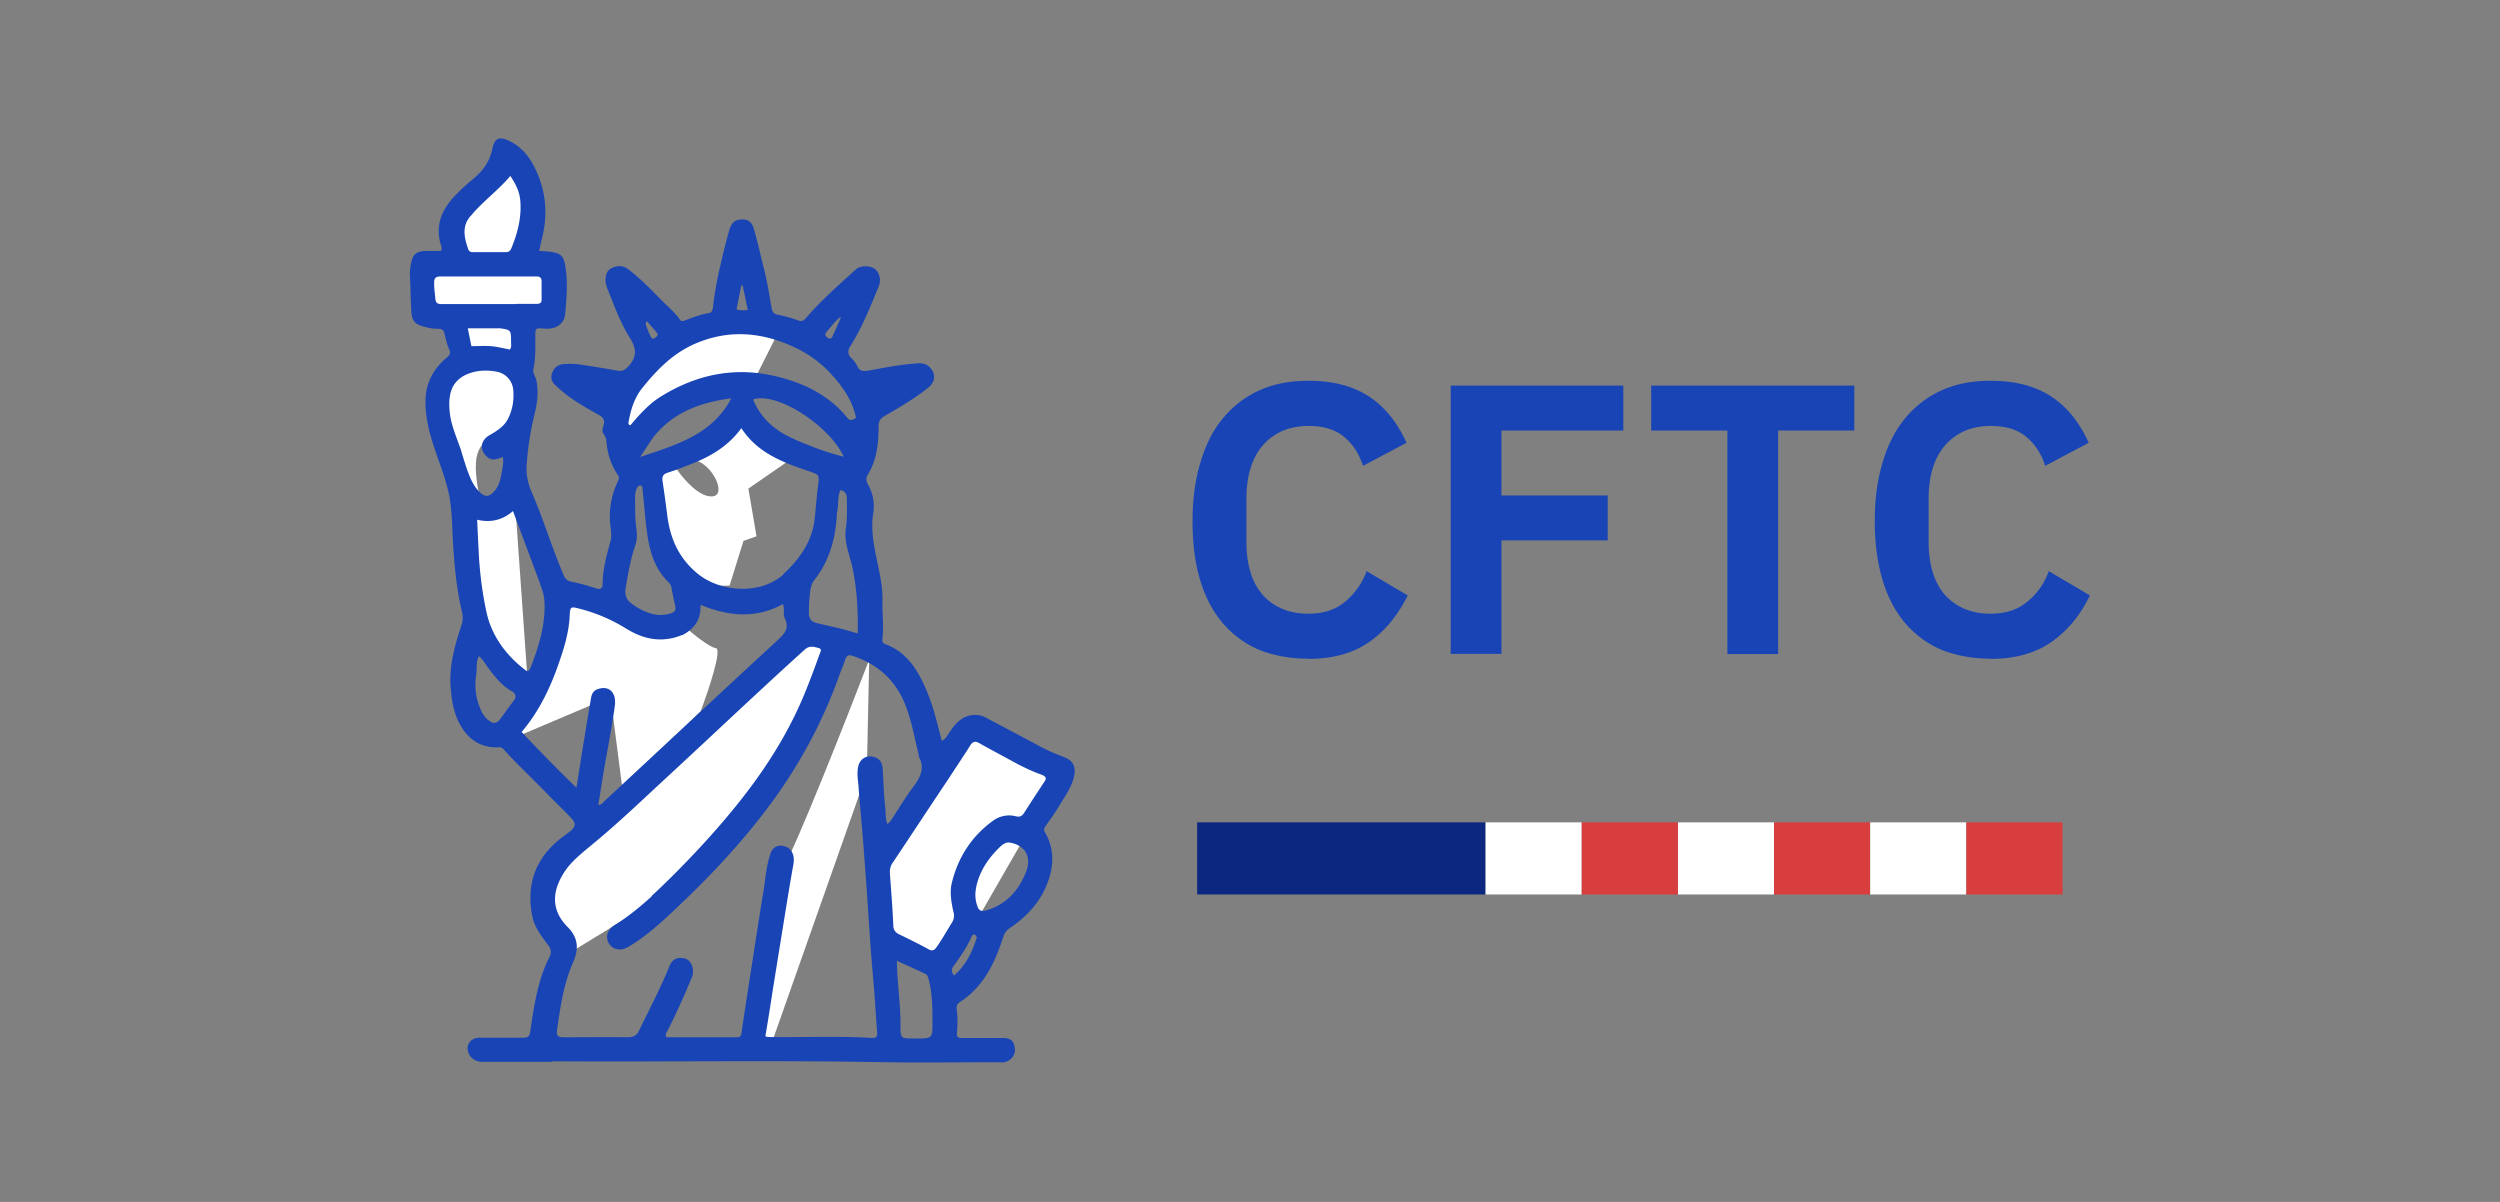 <svg xmlns="http://www.w3.org/2000/svg" viewBox="0 0 104 50">
  <rect x="0" y="0" width="104" height="50" fill="#808080" stroke="none"/>
  <path fill="#fff" d="m31.14 20.32 1.42-.98.39-.29-2.15-1.76c-.94.64-2.68 1.89-2.05 1.85.78-.05 1.56 1.47.88 1.51-.55.04-1.2-.73-1.47-1.12l-.88.24c.23 1.14.76 3.55 1.07 4.05.31.51 1.47.57 2 .54l.58-1.86.54-.19-.34-2Zm-1.81 15.82c1.21-.82 4.12-6.3 5.42-8.94v-.64l-1.37-.05c-3.09 2.67-9.53 8.3-10.55 9.47s.1 2.96.78 3.71c1.4-.85 4.5-2.74 5.71-3.56Zm-7.37-7.66-.54-7.67-1.02.34c-.15.08-.47-.08-.59-1.37-.15-1.61.68-1.42 1.51-2.3.66-.7.08-1.95-.29-2.49l.93-.19.15-1.61h.88l.25-1.95c-.57-.11-1.64-.62-1.37-1.76.27-1.13-.41-2.46-.78-2.98-.49.5-1.52 1.54-1.76 1.66-.23.12-.33 1.87-.34 2.73l-1.22.24-.29 1.81 1.32.2.34 1.66c-.33.23-1.01.79-1.12 1.22-.12.43.86 3.56 1.37 5.08 0 .91.02 3.01.1 4.1.08 1.09 1.69 2.64 2.49 3.27Zm9.38-12.6.98-1.95c-.26-.16-.96-.5-1.66-.54-.7-.04-2.77.77-3.71 1.17-.21.31-.7 1.02-.98 1.37-.27.35-.21 2.26-.15 3.17.91-.82 1.81-1.67 2.68-2.54 1.02-1.02 2.31-.88 2.83-.68Zm-1.57 11.08c-.27-.04-.96-.6-1.27-.88l-2.27-.51-2.64-.56-2.15 5.66 3.96-1.68.49 3.81 3.25-3.2c.33-.86.91-2.6.64-2.64Zm10.5 3.62-3.81 5.08.19 3.81 2.44.59 1.37-1.47 2.25-3.91 1.66-2.25-4.1-1.86Zm-4.2 1.56-4.2 11.91-.98-.2c.42-2.41 1.37-7.36 1.76-7.91.39-.55 2.51-5.89 3.51-8.5l-.1 4.69Z"/>
  <path fill="#1844b5" d="M22.94 44.17h-2.91c-.31 0-.57-.25-.58-.56 0-.24.2-.44.49-.44h1.81c.19 0 .28-.04.31-.26.11-.78.23-1.56.47-2.31.09-.26.19-.52.32-.77.1-.19.08-.35-.05-.52-.28-.37-.57-.74-.66-1.21-.26-1.35.16-2.45 1.26-3.28.11-.08.22-.16.33-.25.21-.16.24-.33.04-.53-.31-.33-.64-.64-.96-.97-.61-.64-1.27-1.24-1.86-1.9-.07-.08-.15-.09-.24-.08-.75.02-1.26-.36-1.6-1-.24-.46-.32-.96-.36-1.48-.08-.92.18-1.77.45-2.62.06-.17.06-.35.02-.53-.22-.92-.31-1.85-.37-2.79-.05-.8-.03-1.61-.24-2.39-.16-.62-.41-1.22-.6-1.83-.18-.56-.31-1.13-.31-1.72-.01-.75.31-1.37.88-1.85.13-.11.18-.19.1-.36-.09-.21-.14-.43-.19-.65-.03-.13-.1-.19-.24-.19-.18 0-.36-.02-.53-.07-.47-.11-.59-.24-.61-.71-.03-.49-.03-.98-.06-1.46 0-.18.02-.36.06-.53.07-.33.22-.45.56-.47h.67c.08-.11 0-.24-.03-.36-.19-.78.1-1.4.63-1.95.23-.24.48-.47.74-.68.4-.33.69-.72.8-1.25.1-.45.27-.54.7-.34.62.29.97.84 1.21 1.44.35.86.38 1.75.15 2.65-.04.15-.07.31-.11.49.15.01.28.01.42.03.47.06.6.16.67.61.11.66.05 1.33-.01 1.99-.04.42-.4.64-.86.6-.38-.03-.38-.03-.38.34 0 .45.02.89-.08 1.33-.04.18.1.34.13.51.09.47.03.92-.08 1.37-.17.69-.28 1.4-.33 2.11-.03.44.06.81.23 1.19.48 1.12.83 2.29 1.31 3.41.07.16.16.24.33.27.35.07.69.17 1.03.28.17.05.25 0 .26-.17 0-.61.16-1.19.32-1.77.06-.2.04-.41.01-.61-.09-.66.02-1.32.31-1.92.04-.09.06-.15 0-.24-.28-.41-.43-.87-.48-1.36 0-.12-.04-.24-.11-.34-.08-.11-.06-.23-.02-.35.07-.22.03-.34-.19-.46-.64-.36-1.28-.72-1.81-1.24-.16-.15-.21-.32-.12-.53.08-.2.23-.32.44-.34.2-.02.41-.02.61 0 .55.08 1.1.17 1.66.27.2.04.3-.03.45-.18.37-.4.34-.74.06-1.19-.39-.62-.64-1.31-.91-1.99-.06-.13-.09-.26-.1-.4 0-.22.06-.42.26-.51.22-.1.46-.12.67.04.49.37.92.81 1.34 1.24.28.29.59.53.82.86.06.09.13.07.21.04.32-.12.64-.25.98-.3.19-.03.19-.21.2-.35.07-.55.17-1.1.3-1.65.11-.47.22-.93.35-1.39.06-.23.15-.46.43-.5.33-.05.52.06.61.38.15.52.27 1.05.4 1.58.15.56.24 1.14.34 1.72.03.15.09.24.24.27.3.05.58.14.87.24.13.05.21.02.31-.09.63-.74 1.36-1.37 2.08-2.03.18-.17.59-.17.78-.03.21.15.29.47.17.75-.35.84-.68 1.69-1.17 2.46-.12.18-.13.36.05.52.1.09.17.2.23.31.09.22.24.23.45.2.66-.12 1.32-.25 1.99-.3.2-.02.41-.01.57.15.27.27.25.62-.06.86-.56.45-1.18.81-1.8 1.17-.18.1-.26.22-.26.44 0 .69-.07 1.38-.44 1.99-.09.15-.09.27 0 .43.21.36.28.77.22 1.16-.14.87.1 1.69.26 2.52.08.39.13.78.12 1.18-.01.51.06 1.02 0 1.53-.01.1-.01.2.11.24 1 .38 1.45 1.23 1.81 2.15.24.61.38 1.24.55 1.88.17-.08.24-.24.33-.37.26-.39.56-.72 1.09-.71.22 0 .41.11.59.21.71.37 1.42.75 2.13 1.13.32.17.65.3.98.43.33.13.46.39.39.74-.09.49-.39.87-.63 1.28-.17.29-.37.55-.56.83-.06.08-.1.15-.03.26.45.78.36 1.58 0 2.36-.32.68-.83 1.2-1.45 1.62-.16.1-.24.23-.3.42-.34 1.05-.81 2.03-1.78 2.66-.12.08-.16.17-.14.31.04.32.04.65.01.97-.02.19.05.22.21.22h1.69c.35 0 .49.13.51.48.02.24-.19.49-.45.53-.08.01-.16 0-.24 0-1.56 0-3.11.02-4.66 0-4.62-.09-9.24-.01-13.89-.04Zm4.15-6.88c.86-.8 1.68-1.64 2.46-2.51 1.56-1.74 2.94-3.6 3.86-5.78.25-.59.47-1.19.69-1.8.03-.08.11-.2-.04-.24-.19-.05-.38-.12-.58.06-1.87 1.69-3.7 3.43-5.55 5.14-1.12 1.03-2.21 2.09-3.39 3.05-.43.36-.87.71-1.15 1.21-.45.78-.41 1.5.22 2.14.46.46.47.93.23 1.48-.4.9-.53 1.87-.67 2.83-.03.22.06.28.27.28.9 0 1.79-.01 2.68 0 .24 0 .37-.08.47-.29.43-.88.89-1.76 1.26-2.67.12-.29.32-.39.63-.32.21.05.34.26.35.53 0 .11-.02.21-.07.31-.3.73-.63 1.45-.98 2.15-.04.08-.12.16-.06.29h2.95c.14 0 .16-.08.18-.2.11-.77.23-1.54.35-2.31.19-1.21.37-2.42.57-3.62.08-.51.11-1.03.29-1.53.09-.25.31-.36.56-.29.32.08.46.38.38.79-.1.55-.19 1.1-.28 1.65-.19 1.17-.38 2.35-.57 3.53-.1.65-.2 1.29-.31 1.94.06.02.1.03.14.03 1.44.02 2.88-.05 4.32.04.15 0 .2-.06.19-.21-.04-.53-.07-1.05-.11-1.58-.06-.75-.13-1.5-.18-2.25-.06-.78-.1-1.56-.16-2.33-.06-.83-.12-1.67-.19-2.5-.04-.51-.1-1.02-.13-1.53-.02-.31-.09-.61-.01-.92.06-.26.3-.43.54-.39.3.04.45.21.47.5.03.55.05 1.1.11 1.65.02.21 0 .43.08.65.08-.03.1-.08.14-.12.32-.48.61-.98.96-1.44.29-.39.47-.77.21-1.24v-.07c-.18-.72-.3-1.45-.58-2.13-.41-1-1.14-1.64-2.15-1.98-.17-.06-.27-.04-.33.15-.06.2-.15.39-.22.59-.7 1.97-1.69 3.82-2.94 5.49-1.17 1.57-2.51 2.99-3.94 4.33-.6.57-1.22 1.13-1.94 1.55-.3.17-.62.11-.78-.14-.17-.26-.08-.58.22-.77.55-.34 1.05-.75 1.55-1.2Zm1.27-10.87c-.22.09-.44.15-.68.17-.62.06-1.17-.15-1.68-.47a6.91 6.91 0 0 0-1.9-.8c-.35-.09-.38-.09-.4.27-.03.77-.27 1.48-.52 2.19-.35.96-.8 1.87-1.48 2.67a71 71 0 0 0 2.28 2.32c.11-.69.21-1.34.32-2 .09-.58.19-1.17.29-1.75.03-.16.1-.29.27-.35.48-.17.78.14.72.67-.13.97-.33 1.93-.49 2.9-.07.41-.13.82-.2 1.24.13 0 .18-.08.24-.14 2.41-2.24 4.81-4.49 7.22-6.71.29-.27.5-.49.3-.9-.09-.18 0-.4-.08-.6-1.13.62-2.27.51-3.43.03.03.6-.24.99-.75 1.26Zm4.22-2.53c.68-.63 1.2-1.35 1.31-2.3.05-.46.08-.92.14-1.38.06-.45.06-.46-.36-.6-1.08-.37-2.15-.75-2.83-1.8-.54.75-1.28 1.18-2.1 1.5-.33.13-.65.25-.98.36-.18.06-.22.16-.2.33.07.46.13.91.19 1.37.11.97.45 1.8 1.23 2.46.97.82 2.65.93 3.62.06Zm6.81 8.61c-.75 1.12-1.49 2.25-2.24 3.37-.1.13-.14.29-.13.46.05.71.11 1.42.14 2.14 0 .2.08.32.25.4.41.2.82.4 1.22.62.16.09.24.04.34-.1.23-.33.42-.67.63-1.01.09-.14.11-.3.06-.46-.09-.4-.16-.82-.06-1.21.26-1.05.82-1.92 1.7-2.56.28-.21.64-.28.97-.19.14.03.23 0 .31-.11.29-.45.58-.9.88-1.35.09-.14.03-.2-.1-.26-.34-.12-.66-.27-.98-.43-.55-.3-1.1-.59-1.65-.9-.17-.09-.26-.06-.36.09-.31.49-.64.98-.98 1.5Zm-4.73-16.84c-.49-.58-1.09-.99-1.78-1.29-1.29-.56-2.59-.65-3.92-.09-.95.4-1.62 1.09-2.24 1.86-.33.41-.48.9-.57 1.41-.01.06-.02.12.07.14.03-.03.06-.06.09-.1.37-.43.75-.84 1.24-1.13 1.43-.87 2.97-1.2 4.62-.83 1.2.27 2.28.77 3.08 1.75.13.16.23.08.36 0-.13-.66-.49-1.2-.94-1.72Zm-12.18 8.65-1.14-3.05c-.45.39-.95.49-1.49.36.02.45.04.86.06 1.26.04.89.15 1.78.34 2.64.22.94.79 1.72 1.56 2.32.05.04.1.09.18.07.03-.05.07-.1.09-.16.29-.74.53-1.5.57-2.3.02-.39 0-.76-.19-1.15Zm-3.3-5.57c.08.26.16.53.25.79.13.36.27.72.57.98.16.14.31.17.49 0 .24-.22.32-.5.37-.8.04-.22.1-.45.06-.7-.23.08-.43.18-.64.01-.34-.29-.31-.69.09-.92.31-.18.61-.36.78-.71.18-.38.24-.77.2-1.18a.839.839 0 0 0-.7-.75c-.39-.07-.77-.06-1.15.08-.43.16-.71.47-.78.92-.05.28-.03.57.01.85.08.48.28.93.45 1.42Zm15.64 2.54c-.04 1.03-.28 1.99-.92 2.82-.11.13-.17.3-.19.47-.04.31-.06.61-.06.92 0 .25.11.38.33.43.33.08.66.15.99.23.23.06.46.13.71.2.02-.96-.03-1.88-.23-2.79-.12-.53-.35-1.04-.26-1.6.06-.4.04-.79.04-1.19 0-.18-.04-.34-.27-.38-.12.27-.07.56-.13.88ZM21.5 12.64h.83c.15 0 .21-.06.2-.2v-.73c0-.16-.07-.21-.22-.21h-3.98c-.2 0-.27.06-.27.27 0 .22.03.44.05.65.01.18.09.23.26.23h3.12Zm4.92 8.11c.01.38-.01.76.04 1.14.04.27.06.55-.04.82-.19.56-.29 1.14-.39 1.73-.05.28.01.51.26.68.23.17.48.31.75.39.25.08.51.1.77.03.29-.07.33-.14.26-.42-.05-.21-.09-.43-.13-.64a.432.432 0 0 0-.13-.26c-.69-.67-.84-1.55-.94-2.44-.05-.47-.09-.95-.14-1.42 0-.06 0-.14-.08-.16-.09-.01-.13.05-.16.12-.06.13-.08.28-.07.42ZM19.65 8.91c-.46.44-.35.95-.17 1.46.04.11.12.12.21.12h1.34c.14 0 .2-.05.25-.18.25-.61.41-1.23.37-1.89-.02-.42-.19-.76-.42-1.1-.48.57-1.08 1.01-1.58 1.58ZM42 35.05c-.17-.02-.29.08-.41.19-.39.38-.71.81-.89 1.33-.11.33-.17.66-.08 1 .08.32.17.38.48.28.8-.26 1.3-.84 1.59-1.6.23-.6-.04-1.1-.7-1.2Zm-4.54 7.65c0 .48.02.5.49.5h.17c.67 0 .67 0 .67-.68 0-.58 0-1.17-.15-1.74-.03-.1-.04-.22-.15-.27-.38-.18-.76-.35-1.18-.54.01.92.16 1.8.15 2.72Zm-4.4-24.42c.66.29 1.33.54 2.04.72-.62-1.33-2.82-2.72-3.77-2.38.33.8.92 1.31 1.74 1.66Zm-5.92-.04-.51.77c1.52-.51 3-.93 3.79-2.44-1.27.17-2.44.57-3.28 1.67Zm-6.61 11.83c.13.01.22-.07.28-.16.19-.25.37-.51.56-.76.13-.17.08-.31-.09-.4-.41-.23-.68-.59-.96-.95-.13-.17-.22-.37-.4-.5-.13.26-.07.52-.11.78-.07.43-.03.86.12 1.27.11.3.25.59.6.73Zm.21-16.41h-1.28l.15.74c.28 0 .55-.02.81 0s.52.09.79.14c.08-.1.05-.21.05-.31 0-.51 0-.51-.52-.58Zm19.89 25.32c-.07-.13-.16-.15-.22 0-.19.44-.47.83-.75 1.22-.08.11-.1.23.03.38.49-.43.76-.97.95-1.6ZM30.92 12s0-.11-.08-.14l-.2 1.01c.17.05.31.05.47.02l-.19-.89Zm3.79 1.42c-.11.14-.23.27-.34.41-.08.1-.02.16.06.22s.15.05.2-.05c.12-.26.23-.52.35-.78l-.04-.02c-.07.06-.14.13-.23.22Zm-7.77.29c.04.1.08.19.13.29.03.07.09.13.17.06.07-.05.17-.12.09-.21-.13-.17-.28-.32-.42-.49-.1.14 0 .23.03.35Z"/>
  <path fill="#0c2780" d="M49.8 34.21h12v3h-12v-3Z"/>
  <path fill="#fff" d="M69.8 34.21h4v3h-4v-3Zm-8 0h4v3h-4v-3Z"/>
  <path fill="#d93e3e" d="M73.8 34.21h4v3h-4v-3Zm-8 0h4v3h-4v-3Z"/>
  <path fill="#fff" d="M77.8 34.21h4v3h-4v-3Z"/>
  <path fill="#d93e3e" d="M81.8 34.21h4v3h-4v-3Z"/>
  <path fill="#1844b5" d="M54.42 27.4c-.74 0-1.4-.12-2-.35a4.1 4.1 0 0 1-1.52-1.09c-.42-.48-.74-1.07-.96-1.78-.22-.72-.33-1.54-.33-2.48s.11-1.77.34-2.5c.22-.74.54-1.35.96-1.84.41-.49.93-.88 1.52-1.14.6-.26 1.26-.38 2-.38 1 0 1.83.21 2.5.64.66.43 1.19 1.07 1.58 1.94l-1.81.96c-.16-.5-.42-.9-.78-1.2-.36-.31-.86-.46-1.49-.46-.79 0-1.42.27-1.89.8-.46.53-.69 1.28-.69 2.24v1.76c0 .97.23 1.72.69 2.24.47.51 1.1.77 1.89.77.63 0 1.14-.17 1.54-.51.4-.34.7-.76.88-1.26l1.71 1.01c-.41.83-.94 1.48-1.62 1.95-.67.46-1.51.69-2.51.69Zm5.93-.19V16.04h7.18v1.87h-5.07v2.7h4.42v1.87h-4.42v4.72h-2.11Zm13.62-9.3v9.3h-2.11v-9.3h-3.17v-1.87h8.45v1.87h-3.17Zm8.84 9.49c-.74 0-1.4-.12-2-.35a4.1 4.1 0 0 1-1.52-1.09c-.42-.48-.74-1.07-.96-1.78-.22-.72-.34-1.54-.34-2.48s.11-1.77.34-2.5c.22-.74.54-1.35.96-1.84.41-.49.93-.88 1.52-1.14.6-.26 1.26-.38 2-.38 1 0 1.83.21 2.5.64.66.43 1.19 1.07 1.58 1.94l-1.81.96c-.16-.5-.42-.9-.78-1.2-.36-.31-.86-.46-1.49-.46-.79 0-1.42.27-1.89.8-.46.53-.69 1.28-.69 2.24v1.76c0 .97.23 1.72.69 2.24.47.51 1.1.77 1.89.77.63 0 1.14-.17 1.54-.51.41-.34.7-.76.88-1.26l1.71 1.01c-.4.83-.94 1.48-1.62 1.95-.67.46-1.51.69-2.51.69Z"/>
</svg>